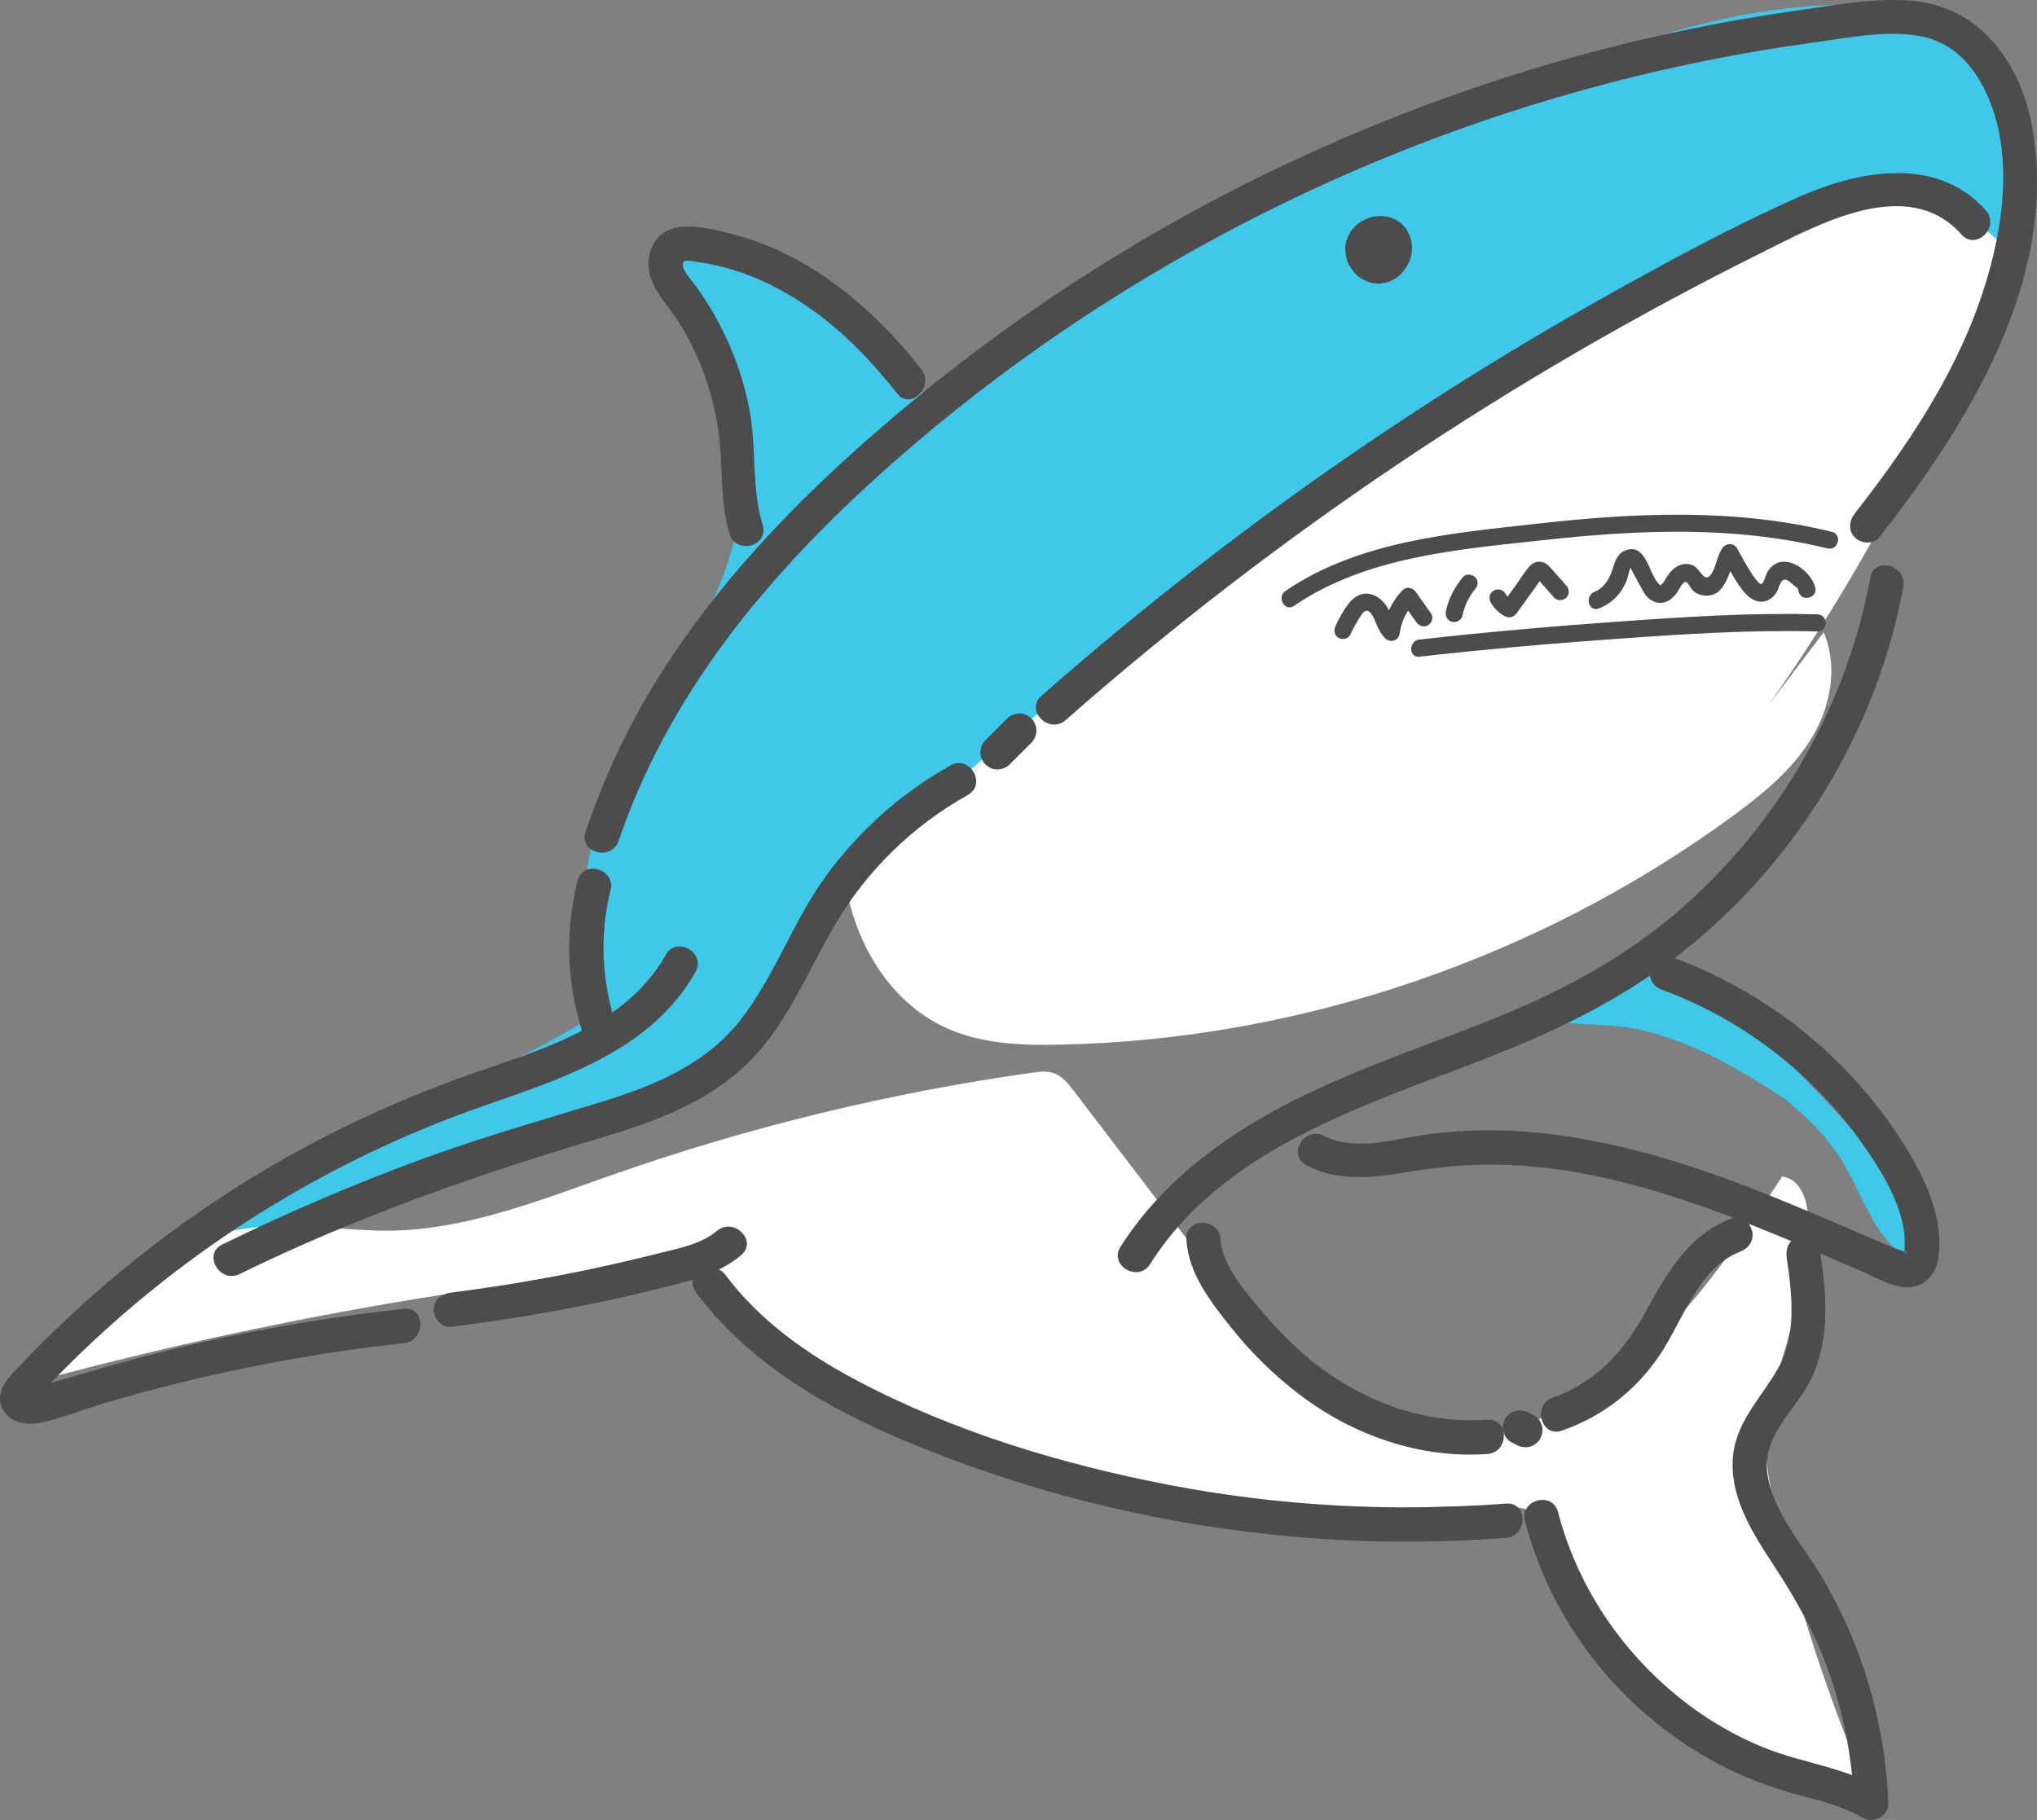 <?xml version="1.0" encoding="utf-8"?>
<!-- Generator: Adobe Illustrator 24.2.1, SVG Export Plug-In . SVG Version: 6.00 Build 0)  -->
<svg version="1.1" id="レイヤー_1" xmlns="http://www.w3.org/2000/svg" xmlns:xlink="http://www.w3.org/1999/xlink" x="0px"
	 y="0px" viewBox="0 0 198.766 177.613" style="enable-background:new 0 0 198.766 177.613;" xml:space="preserve">
<rect x="0" y="0" width="198.766" height="177.613" fill="#808080" stroke="none"/>
<style type="text/css">
	.st0{fill:#FFFFFF;}
	.st1{fill:#3EC8EA;}
	.st2{fill:#4C4C4C;}
</style>
<g>
	<path class="st0" d="M177.946,61.716c1.402,3.191,0.731,7.083-1.054,10.118
		c-1.909,3.245-4.911,5.687-7.952,7.905
		c-18.903,13.787-42.053,21.712-65.445,22.21
		c-3.501,0.075-7.09-0.028-10.356-1.29C84.357,97.265,80.58,86.127,82.749,76.965
		c4.158-17.566,21.21-27.814,35.791-35.743
		c17.273-9.392,35.315-17.369,53.889-23.816c6.607-2.293,13.625-4.42,20.495-3.114
		c1.885,0.358,4.012,1.277,4.403,3.155c0.192,0.924-0.096,1.873-0.388,2.77
		c-5.627,17.268-13.856,33.686-24.324,48.528"/>
	<path class="st1" d="M6,132.998c9.561-9.612,22.965-14.129,35.852-18.337
		c6.843-2.234,13.685-4.468,20.528-6.702c3.129-1.022,6.329-2.08,8.918-4.113
		c3.524-2.767,5.504-6.991,7.829-10.82c6.796-11.189,17.169-19.691,27.615-27.583
		c19.241-14.537,39.444-27.802,60.433-39.677c4.439-2.511,9.021-5,14.051-5.845
		s10.663,0.231,14.132,3.969c0.963-6.34,1.69-13.576-2.477-18.451
		c-3.679-4.304-9.982-5.205-15.634-4.871c-9.587,0.566-18.808,3.794-27.694,7.436
		c-20.526,8.412-40.073,19.212-58.119,32.112
		c-6.668-8.696-16.572-14.851-27.322-16.979
		c9.109,9.635,11.1,25.286,4.693,36.895c-1.831,3.317-4.244,6.278-6.195,9.526
		c-4.801,7.994-6.644,17.72-5.101,26.916c0.13,0.777,0.279,1.604-0.027,2.33
		c-0.324,0.767-1.08,1.246-1.797,1.669c-8.699,5.14-18.47,8.031-27.11,13.066
		C19.948,118.567,12.249,125.211,6,132.998z"/>
	<path class="st1" d="M174.072,107.192c2.358,1.854,4.504,4.035,5.99,6.64
		c2.027,3.555,3.371,8.344,7.345,9.321c0.93-3.184-1.206-6.387-3.311-8.951
		c-2.845-3.465-5.856-6.794-9.018-9.973c-3.271-3.288-6.791-6.472-11.042-8.327
		c-0.989-0.432-2.032-0.792-3.111-0.82c-1.204-0.031-2.376,0.353-3.52,0.732
		c-2.898,0.961-6.183,1.694-8.848,3.092c3.405,1.407,7.95,0.752,11.633,1.627
		C165.438,101.781,169.626,104.288,174.072,107.192z"/>
	<path class="st0" d="M1.525,135.346c20.677-5.711,41.843-9.65,63.19-11.759
		c1.125-0.111,2.29-0.213,3.361,0.149c1.384,0.468,2.398,1.632,3.351,2.74
		c5.393,6.266,12.984,9.933,20.279,13.823c16.449,8.769,34.627,7.091,53.261,6.625
		c2.798-0.07,6.222,0.332,7.332,2.902c0.391,0.905,0.398,1.92,0.493,2.901
		c0.624,6.407,5.286,11.859,10.842,15.112c5.555,3.253,11.963,4.673,18.253,6.047
		c-3.595-8.539-6.477-17.378-8.605-26.396c-0.54-2.29-1.035-4.618-0.98-6.97
		c0.076-3.221,1.174-6.315,2.042-9.417c0.956-3.417,1.642-6.91,2.05-10.435
		c0.271-2.338-0.161-5.485-2.486-5.855c-5.104,7.703-10.41,15.611-18.09,20.75
		c-7.68,5.139-18.42,6.858-26.057,1.657c-3.096-2.109-5.425-5.14-7.698-8.117
		c-5.759-7.545-11.519-15.09-17.278-22.635c-0.537-0.703-1.121-1.442-1.955-1.735
		c-0.68-0.239-1.427-0.145-2.141-0.044c-13.893,1.96-27.593,5.291-40.835,9.93
		c-7.594,2.66-15.309,5.796-23.349,5.463c-7.522-0.311-12.885-1.517-19.708,2.238
		c-3.08,1.695-5.981,3.715-8.636,6.019C6.622,129.673,3.221,134.877,1.525,135.346
		z"/>
	<path class="st2" d="M74.424,51.233c-1.127-3.653-0.578-7.635-1.317-11.383
		c-0.692-3.514-2.039-6.938-3.91-9.992c-0.442-0.721-0.918-1.418-1.418-2.1
		c-0.374-0.51-1.174-1.3-1.159-1.977c0.013-0.592,0.957-0.272,1.523-0.198
		c0.815,0.107,1.624,0.279,2.419,0.482c3.21,0.823,6.165,2.361,8.847,4.29
		c3.102,2.231,5.777,5.042,8.127,8.041c1.326,1.692,3.678-0.689,2.365-2.365
		c-4.726-6.031-11.056-11.364-18.637-13.239c-1.721-0.426-3.982-1.01-5.718-0.459
		c-1.839,0.584-2.597,2.678-2.141,4.445c0.492,1.905,2.138,3.465,3.123,5.129
		c1.041,1.759,1.886,3.615,2.51,5.561c0.714,2.224,1.153,4.515,1.286,6.848
		c0.15,2.628,0.091,5.264,0.875,7.806C71.832,54.172,75.06,53.297,74.424,51.233
		L74.424,51.233z"/>
	<path class="st2" d="M60.364,82.063c4.772-14.056,14.144-25.453,24.999-35.319
		c10.131-9.209,21.408-17.124,33.457-23.62
		c12.051-6.498,24.864-11.541,38.11-15.002
		c6.554-1.712,13.212-3.045,19.925-3.955c3.404-0.461,7.291-1.307,10.699-0.604
		c2.884,0.595,4.874,2.664,6.131,5.235c3.102,6.344,1.682,14.441-0.577,20.801
		c-2.666,7.504-7.235,14.263-12.11,20.496c-0.56,0.717-0.686,1.664,0,2.365
		c0.573,0.585,1.809,0.71,2.365,0c8.647-11.056,17.448-25.078,14.982-39.796
		c-1.066-6.363-5.045-12.057-11.881-12.599c-3.658-0.29-7.498,0.455-11.114,0.963
		c-3.629,0.51-7.241,1.138-10.828,1.882c-14.09,2.925-27.795,7.646-40.742,13.923
		c-13.008,6.308-25.215,14.248-36.257,23.58
		c-11.576,9.784-22.268,21.172-28.284,35.277c-0.768,1.802-1.47,3.628-2.099,5.483
		C56.446,83.216,59.674,84.093,60.364,82.063L60.364,82.063z"/>
	<path class="st2" d="M182.497,56.373c-2.284,12.414-8.809,23.804-18.27,32.149
		c-5.2,4.587-11.236,7.918-17.627,10.545c-6.801,2.795-13.843,5.035-20.417,8.361
		c-6.645,3.361-12.813,7.897-16.851,14.257c-1.157,1.822,1.736,3.501,2.887,1.688
		c7.769-12.235,22.918-15.979,35.481-21.167
		c6.465-2.67,12.522-5.937,17.89-10.455c4.874-4.103,9.07-9.034,12.405-14.46
		c3.766-6.129,6.425-12.951,7.727-20.027
		C186.109,55.159,182.887,54.257,182.497,56.373L182.497,56.373z"/>
	<path class="st2" d="M115.762,120.951c0.196,3.35,2.382,6.109,4.396,8.639
		c1.967,2.471,4.22,4.675,6.74,6.578c5.193,3.921,11.699,6.204,18.24,5.729
		c2.134-0.155,2.151-3.5,0-3.344c-5.729,0.416-11.242-1.458-15.878-4.776
		c-2.211-1.582-4.179-3.509-5.936-5.578c-1.653-1.946-4.061-4.583-4.217-7.248
		C118.981,118.812,115.636,118.798,115.762,120.951L115.762,120.951z"/>
	<path class="st2" d="M147.466,140.748c0.177,0.089,0.354,0.178,0.531,0.267
		c0.192,0.122,0.399,0.188,0.622,0.198c0.222,0.05,0.444,0.04,0.667-0.03
		c0.218-0.052,0.407-0.151,0.569-0.299c0.182-0.118,0.326-0.274,0.431-0.469
		c0.056-0.133,0.112-0.266,0.169-0.399c0.08-0.296,0.08-0.593,0-0.889
		c-0.056-0.133-0.112-0.266-0.169-0.399c-0.149-0.251-0.349-0.451-0.6-0.6
		c-0.177-0.089-0.354-0.178-0.531-0.267c-0.192-0.122-0.399-0.188-0.622-0.198
		c-0.222-0.05-0.444-0.04-0.667,0.03c-0.218,0.052-0.407,0.151-0.569,0.299
		c-0.182,0.118-0.326,0.274-0.431,0.469c-0.056,0.133-0.112,0.266-0.169,0.399
		c-0.08,0.296-0.08,0.593,0,0.889c0.056,0.133,0.112,0.266,0.169,0.399
		C147.015,140.4,147.215,140.6,147.466,140.748L147.466,140.748z"/>
	<path class="st2" d="M152.407,139.618c4.161-1.442,7.587-4.21,9.914-7.945
		c2.026-3.252,3.563-8.014,7.467-9.515c0.842-0.324,1.424-1.125,1.168-2.057
		c-0.221-0.806-1.209-1.494-2.057-1.168c-4.327,1.663-6.41,5.636-8.541,9.467
		c-2.036,3.66-4.802,6.593-8.841,7.993
		C149.498,137.094,150.366,140.325,152.407,139.618L152.407,139.618z"/>
	<path class="st2" d="M174.345,122.766c0.518,3.472,0.994,7.479-0.794,10.679
		c-1.73,3.098-4.363,5.432-4.485,9.223c-0.121,3.757,2.075,7.151,4.055,10.164
		c2.114,3.217,3.972,6.53,5.272,10.166c1.492,4.172,2.344,8.527,2.523,12.953
		c0.839-0.481,1.677-0.962,2.516-1.444c-3.398-2.004-7.405-2.426-11.039-3.849
		c-3.289-1.288-6.404-3.181-9.104-5.453c-5.458-4.591-9.463-10.725-11.258-17.64
		c-0.54-2.081-3.766-1.199-3.225,0.889c1.897,7.308,6.114,13.964,11.839,18.879
		c2.841,2.439,6.007,4.477,9.445,5.965c1.755,0.76,3.549,1.372,5.395,1.869
		c2.155,0.58,4.32,1.084,6.259,2.228c1.06,0.625,2.568-0.165,2.516-1.444
		c-0.318-7.84-2.564-15.558-6.629-22.281c-1.879-3.109-4.753-6.271-5.192-10.012
		c-0.43-3.659,2.793-6.03,4.263-9.023c1.96-3.99,1.5-8.509,0.866-12.758
		c-0.134-0.9-1.26-1.378-2.057-1.168
		C174.553,120.962,174.212,121.877,174.345,122.766L174.345,122.766z"/>
	<path class="st2" d="M56.347,85.97c-1.245,5.017-1.048,10.344,0.643,15.234
		c0.295,0.853,1.146,1.418,2.057,1.168c0.829-0.228,1.464-1.199,1.168-2.057
		c-1.502-4.342-1.752-8.992-0.643-13.456
		C60.09,84.771,56.866,83.88,56.347,85.97L56.347,85.97z"/>
	<path class="st2" d="M67.909,126.12c6.303,8.43,16.05,13.019,25.688,16.572
		c10.865,4.006,22.286,6.462,33.827,7.377c6.502,0.515,13.034,0.511,19.536,0.011
		c2.132-0.164,2.15-3.509,0-3.344c-11.021,0.847-22.137,0.258-32.992-1.839
		c-10.429-2.015-20.985-5.203-30.398-10.194
		c-4.853-2.573-9.454-5.831-12.773-10.271
		C69.523,122.729,66.618,124.394,67.909,126.12L67.909,126.12z"/>
	<path class="st2" d="M127.489,113.73c3.21,1.648,6.646,1.196,10.071,0.617
		c3.668-0.62,7.315-0.846,11.032-0.582c7.71,0.548,15.167,2.948,22.313,5.774
		c3.521,1.392,6.99,2.907,10.469,4.399c1.451,0.623,3.128,1.672,4.751,1.685
		c1.673,0.013,2.735-1.204,2.988-2.757c0.589-3.62-1.011-7.289-2.815-10.332
		c-1.586-2.677-3.484-5.188-5.597-7.471c-4.868-5.261-10.975-9.256-17.697-11.718
		c-2.024-0.741-2.896,2.489-0.889,3.225c5.321,1.949,10.216,5.014,14.316,8.924
		c2.05,1.955,3.915,4.104,5.517,6.441c1.674,2.442,3.364,5.157,3.834,8.131
		c0.12,0.762,0.068,1.493,0.057,2.257c0.006-0.478,0.468,0.249,0.069-0.097
		c-0.208-0.18-0.857-0.326-1.11-0.433c-1.594-0.67-3.179-1.364-4.768-2.046
		c-3.165-1.359-6.336-2.708-9.551-3.946c-6.458-2.486-13.109-4.467-20.009-5.211
		c-3.739-0.403-7.503-0.388-11.231,0.124c-3.21,0.441-6.987,1.707-10.062,0.129
		C127.266,109.862,125.572,112.746,127.489,113.73L127.489,113.73z"/>
	<path class="st2" d="M64.973,93.175c-3.993,7.08-12.394,9.296-19.525,11.825
		c-7.279,2.582-14.296,5.913-20.881,9.948c-6.506,3.987-12.616,8.654-18.171,13.886
		c-1.414,1.332-2.792,2.702-4.132,4.109c-1.157,1.215-2.91,2.68-2.019,4.543
		c0.697,1.457,2.547,1.658,3.957,1.319c2.008-0.484,3.975-1.277,5.96-1.861
		c9.555-2.813,19.354-4.785,29.255-5.868c2.116-0.232,2.14-3.578,0-3.344
		c-8.301,0.908-16.533,2.375-24.62,4.462c-2.004,0.517-3.998,1.071-5.982,1.661
		c-1.831,0.545-3.805,1.001-5.565,1.738c-0.462,0.193-0.663-0.416-0.175,0.543
		c0.446,0.877,0.138,0.506,0.557,0.234c0.153-0.1,0.3-0.323,0.426-0.457
		c0.665-0.709,1.339-1.408,2.022-2.098c1.269-1.282,2.571-2.532,3.903-3.748
		c10.749-9.818,23.491-17.367,37.235-22.151
		c7.748-2.697,16.35-5.439,20.644-13.053
		C68.919,92.986,66.031,91.299,64.973,93.175L64.973,93.175z"/>
	<path class="st2" d="M43.99,129.493c5.052-0.634,10.076-1.46,15.055-2.526
		c2.493-0.534,4.977-1.119,7.442-1.771c2.135-0.564,4.129-1.268,5.838-2.707
		c1.648-1.388-0.727-3.743-2.365-2.365c-1.576,1.327-3.812,1.714-5.752,2.205
		c-2.163,0.547-4.337,1.051-6.52,1.513c-4.532,0.957-9.103,1.731-13.699,2.307
		c-0.903,0.113-1.662,0.687-1.672,1.672
		C42.309,128.638,43.094,129.605,43.99,129.493L43.99,129.493z"/>
	<path class="st2" d="M23.372,124.34c11.324-5.548,23.058-9.678,35.127-13.257
		c5.063-1.501,10.209-3.344,14.138-7.012c4.043-3.774,6.042-9.037,8.774-13.717
		c3.128-5.359,7.613-9.738,13.025-12.769c1.878-1.052,0.194-3.941-1.688-2.887
		c-4.774,2.674-8.892,6.342-12.125,10.754c-3.259,4.448-5.014,9.842-8.434,14.171
		c-3.373,4.269-8.364,6.33-13.424,7.888c-5.747,1.769-11.512,3.393-17.166,5.453
		c-6.784,2.471-13.432,5.313-19.915,8.489
		C19.751,122.399,21.444,125.284,23.372,124.34L23.372,124.34z"/>
	<path class="st2" d="M98.518,74.604c0.708-0.708,1.416-1.416,2.124-2.124
		c0.303-0.303,0.49-0.754,0.49-1.182c0.009-0.23-0.039-0.445-0.144-0.644
		c-0.067-0.207-0.183-0.387-0.346-0.538c-0.319-0.293-0.737-0.51-1.182-0.49
		c-0.444,0.02-0.862,0.17-1.182,0.49c-0.708,0.708-1.416,1.416-2.124,2.124
		c-0.303,0.303-0.49,0.754-0.49,1.182c-0.009,0.23,0.039,0.445,0.144,0.644
		c0.067,0.207,0.183,0.387,0.346,0.538c0.319,0.293,0.737,0.51,1.182,0.49
		C97.779,75.074,98.198,74.924,98.518,74.604L98.518,74.604z"/>
	<path class="st2" d="M103.98,70.279c20.535-18.069,43.412-33.435,67.904-45.613
		c5.521-2.745,14.274-7.67,19.518-1.777c1.434,1.611,3.792-0.761,2.365-2.365
		c-4.822-5.419-12.553-3.848-18.37-1.249c-6.49,2.9-12.794,6.319-18.992,9.792
		c-12.442,6.974-24.412,14.791-35.802,23.378
		c-6.521,4.916-12.856,10.075-18.988,15.469
		C99.997,69.339,102.37,71.697,103.98,70.279L103.98,70.279z"/>
	<path class="st2" d="M133.443,24.398c-0.004,0.011-0.009,0.022-0.013,0.033
		c0.056-0.133,0.112-0.266,0.169-0.399c-0.024,0.054-0.052,0.102-0.087,0.149
		c0.087-0.113,0.174-0.226,0.261-0.338c-0.037,0.044-0.076,0.083-0.121,0.12
		c0.113-0.087,0.226-0.174,0.338-0.261c-0.056,0.042-0.114,0.076-0.178,0.104
		c0.133-0.056,0.266-0.112,0.399-0.169c-0.077,0.031-0.155,0.053-0.237,0.066
		c0.148-0.02,0.296-0.04,0.444-0.06c-0.095,0.012-0.189,0.012-0.284-0.001
		c0.148,0.02,0.296,0.04,0.444,0.06c-0.071-0.012-0.138-0.03-0.205-0.056
		c0.133,0.056,0.266,0.112,0.399,0.169c-0.066-0.028-0.125-0.062-0.183-0.105
		c0.113,0.087,0.226,0.174,0.338,0.261c-0.05-0.041-0.093-0.084-0.134-0.134
		c0.087,0.113,0.174,0.226,0.261,0.338c-0.05-0.067-0.09-0.136-0.124-0.212
		c0.056,0.133,0.112,0.266,0.169,0.399c-0.03-0.078-0.051-0.155-0.065-0.237
		c0.02,0.148,0.04,0.296,0.06,0.444c-0.014-0.112-0.014-0.221,0-0.333
		c-0.02,0.148-0.04,0.296-0.06,0.444c0.016-0.098,0.041-0.192,0.077-0.285
		c-0.056,0.133-0.112,0.266-0.169,0.399c0.039-0.092,0.086-0.176,0.145-0.257
		c-0.087,0.113-0.174,0.226-0.261,0.338c0.058-0.074,0.12-0.138,0.193-0.197
		c-0.113,0.087-0.226,0.174-0.338,0.261c0.076-0.057,0.156-0.104,0.244-0.143
		c-0.133,0.056-0.266,0.112-0.399,0.169c0.099-0.04,0.2-0.067,0.305-0.082
		c-0.148,0.02-0.296,0.04-0.444,0.06c0.119-0.014,0.237-0.014,0.356-0.001
		c-0.148-0.02-0.296-0.04-0.444-0.06c0.145,0.02,0.283,0.058,0.419,0.114
		c-0.133-0.056-0.266-0.112-0.399-0.169c0.111,0.049,0.215,0.109,0.313,0.181
		c-0.113-0.087-0.226-0.174-0.338-0.261c0.095,0.074,0.18,0.156,0.255,0.25
		c-0.087-0.113-0.174-0.226-0.261-0.338c0.058,0.077,0.106,0.158,0.146,0.245
		c-0.056-0.133-0.112-0.266-0.169-0.399c0.04,0.096,0.067,0.194,0.083,0.297
		c-0.02-0.148-0.04-0.296-0.06-0.444c0.014,0.112,0.013,0.222,0,0.333
		c0.02-0.148,0.04-0.296,0.06-0.444c-0.019,0.125-0.053,0.244-0.101,0.361
		c0.056-0.133,0.112-0.266,0.169-0.399c-0.052,0.117-0.116,0.225-0.191,0.328
		c0.087-0.113,0.174-0.226,0.261-0.338c-0.088,0.113-0.186,0.214-0.298,0.304
		c0.113-0.087,0.226-0.174,0.338-0.261c-0.113,0.087-0.234,0.159-0.365,0.217
		c0.133-0.056,0.266-0.112,0.399-0.169c-0.119,0.048-0.239,0.081-0.366,0.099
		c0.148-0.02,0.296-0.04,0.444-0.06c-0.114,0.012-0.225,0.011-0.339-0.003
		c0.148,0.02,0.296,0.04,0.444,0.06c-0.124-0.02-0.242-0.054-0.358-0.102
		c0.133,0.056,0.266,0.112,0.399,0.169c-0.114-0.052-0.22-0.114-0.32-0.189
		c0.113,0.087,0.226,0.174,0.338,0.261c-0.122-0.095-0.229-0.203-0.325-0.325
		c0.087,0.113,0.174,0.226,0.261,0.338c-0.093-0.125-0.17-0.257-0.232-0.4
		c0.056,0.133,0.112,0.266,0.169,0.399c-0.059-0.144-0.099-0.291-0.12-0.445
		c0.02,0.148,0.04,0.296,0.06,0.444c-0.014-0.126-0.015-0.25-0.002-0.376
		c-0.02,0.148-0.04,0.296-0.06,0.444c0.017-0.127,0.049-0.248,0.096-0.367
		c-0.056,0.133-0.112,0.266-0.169,0.399c0.052-0.121,0.118-0.233,0.197-0.338
		c-0.087,0.113-0.174,0.226-0.261,0.338c0.09-0.113,0.191-0.213,0.305-0.303
		c-0.113,0.087-0.226,0.174-0.338,0.261c0.136-0.103,0.282-0.186,0.439-0.253
		c-0.133,0.056-0.266,0.112-0.399,0.169c0.158-0.063,0.32-0.107,0.489-0.13
		c-0.148,0.02-0.296,0.04-0.444,0.06c0.143-0.016,0.285-0.017,0.427-0.001
		c-0.148-0.02-0.296-0.04-0.444-0.06c0.129,0.018,0.253,0.049,0.375,0.097
		c-0.133-0.056-0.266-0.112-0.399-0.169c0.11,0.047,0.212,0.105,0.309,0.177
		c-0.113-0.087-0.226-0.174-0.338-0.261c0.083,0.065,0.156,0.137,0.223,0.219
		c-0.087-0.113-0.174-0.226-0.261-0.338c0.076,0.098,0.137,0.204,0.186,0.318
		c-0.056-0.133-0.112-0.266-0.169-0.399c0.051,0.126,0.084,0.256,0.103,0.39
		c-0.02-0.148-0.04-0.296-0.06-0.444c0.019,0.16,0.017,0.318-0.004,0.478
		c0.02-0.148,0.04-0.296,0.06-0.444c-0.024,0.16-0.067,0.313-0.129,0.462
		c0.056-0.133,0.112-0.266,0.169-0.399c-0.055,0.125-0.121,0.241-0.202,0.351
		c0.087-0.113,0.174-0.226,0.261-0.338c-0.075,0.097-0.159,0.184-0.254,0.261
		c0.113-0.087,0.226-0.174,0.338-0.261c-0.089,0.068-0.182,0.124-0.285,0.169
		c0.133-0.056,0.266-0.112,0.399-0.169c-0.098,0.04-0.197,0.068-0.302,0.084
		c0.148-0.02,0.296-0.04,0.444-0.06c-0.11,0.014-0.218,0.013-0.328-0.001
		c0.148,0.02,0.296,0.04,0.444,0.06c-0.108-0.017-0.21-0.047-0.311-0.088
		c0.133,0.056,0.266,0.112,0.399,0.169c-0.124-0.054-0.237-0.123-0.344-0.206
		c0.113,0.087,0.226,0.174,0.338,0.261c-0.107-0.086-0.202-0.183-0.287-0.29
		c0.087,0.113,0.174,0.226,0.261,0.338c-0.091-0.119-0.167-0.246-0.228-0.383
		c0.056,0.133,0.112,0.266,0.169,0.399c-0.057-0.136-0.097-0.275-0.117-0.42
		c0.02,0.148,0.04,0.296,0.06,0.444c-0.012-0.107-0.013-0.213-0.001-0.32
		c-0.02,0.148-0.04,0.296-0.06,0.444c0.015-0.107,0.043-0.21,0.084-0.31
		c-0.056,0.133-0.112,0.266-0.169,0.399c0.037-0.082,0.081-0.156,0.133-0.229
		c-0.087,0.113-0.174,0.226-0.261,0.338c0.071-0.092,0.151-0.172,0.241-0.245
		c-0.113,0.087-0.226,0.174-0.338,0.261c0.104-0.079,0.215-0.143,0.336-0.194
		c-0.133,0.056-0.266,0.112-0.399,0.169c0.122-0.048,0.246-0.081,0.376-0.1
		c-0.148,0.02-0.296,0.04-0.444,0.06c0.13-0.015,0.258-0.015,0.387,0.002
		c-0.148-0.02-0.296-0.04-0.444-0.06c0.115,0.019,0.224,0.049,0.331,0.094
		c-0.133-0.056-0.266-0.112-0.399-0.169c0.093,0.043,0.177,0.093,0.26,0.154
		c-0.113-0.087-0.226-0.174-0.338-0.261c0.091,0.072,0.172,0.152,0.246,0.241
		c-0.087-0.113-0.174-0.226-0.261-0.338c0.08,0.104,0.146,0.214,0.2,0.333
		c-0.056-0.133-0.112-0.266-0.169-0.399c0.05,0.121,0.086,0.244,0.106,0.373
		c-0.02-0.148-0.04-0.296-0.06-0.444c0.015,0.115,0.017,0.228,0.005,0.344
		c0.02-0.148,0.04-0.296,0.06-0.444c-0.014,0.107-0.04,0.209-0.078,0.311
		c0.056-0.133,0.112-0.266,0.169-0.399c-0.038,0.089-0.083,0.169-0.142,0.247
		c0.087-0.113,0.174-0.226,0.261-0.338c-0.04,0.047-0.082,0.089-0.13,0.127
		c0.113-0.087,0.226-0.174,0.338-0.261c-0.052,0.038-0.105,0.069-0.163,0.095
		c0.133-0.056,0.266-0.112,0.399-0.169c-0.057,0.022-0.113,0.036-0.173,0.045
		c0.148-0.02,0.296-0.04,0.444-0.06c-0.06,0.006-0.118,0.006-0.178,0
		c0.148,0.02,0.296,0.04,0.444,0.06c-0.087-0.012-0.168-0.035-0.25-0.067
		c0.133,0.056,0.266,0.112,0.399,0.169c-0.111-0.048-0.211-0.11-0.307-0.183
		c0.113,0.087,0.226,0.174,0.338,0.261c-0.11-0.089-0.208-0.189-0.295-0.3
		c0.087,0.113,0.174,0.226,0.261,0.338c-0.086-0.115-0.158-0.236-0.216-0.367
		c0.056,0.133,0.112,0.266,0.169,0.399c-0.053-0.13-0.087-0.261-0.106-0.4
		c0.02,0.148,0.04,0.296,0.06,0.444c-0.016-0.141-0.017-0.281-0-0.422
		c-0.02,0.148-0.04,0.296-0.06,0.444c0.016-0.11,0.042-0.215,0.081-0.319
		c-0.056,0.133-0.112,0.266-0.169,0.399c0.032-0.074,0.069-0.142,0.115-0.207
		c-0.087,0.113-0.174,0.226-0.261,0.338c0.041-0.052,0.084-0.098,0.135-0.141
		c-0.113,0.087-0.226,0.174-0.338,0.261c0.052-0.04,0.106-0.073,0.166-0.1
		c-0.133,0.056-0.266,0.112-0.399,0.169c0.033-0.012,0.064-0.02,0.098-0.027
		c-0.148,0.02-0.296,0.04-0.444,0.06c0.046-0.005,0.089-0.006,0.134-0.002
		c-0.148-0.02-0.296-0.04-0.444-0.06c0.057,0.009,0.111,0.024,0.165,0.045
		c-0.133-0.056-0.266-0.112-0.399-0.169c0.053,0.024,0.102,0.052,0.15,0.086
		c-0.113-0.087-0.226-0.174-0.338-0.261c0.054,0.043,0.102,0.089,0.144,0.144
		c-0.087-0.113-0.174-0.226-0.261-0.338c0.025,0.036,0.047,0.072,0.065,0.111
		c-0.056-0.133-0.112-0.266-0.169-0.399c0.015,0.039,0.027,0.076,0.034,0.117
		c-0.02-0.148-0.04-0.296-0.06-0.444c0.003,0.03,0.003,0.058,0.001,0.088
		c0.02-0.148,0.04-0.296,0.06-0.444c-0.005,0.031-0.012,0.057-0.023,0.086
		c0.056-0.133,0.112-0.266,0.169-0.399c-0.014,0.03-0.03,0.055-0.049,0.082
		c0.087-0.113,0.174-0.226,0.261-0.338c-0.008,0.009-0.015,0.017-0.023,0.026
		c-0.295,0.335-0.49,0.725-0.49,1.182c0,0.41,0.182,0.9,0.49,1.182
		c0.319,0.293,0.737,0.51,1.182,0.49c0.427-0.019,0.89-0.158,1.182-0.49
		c0.356-0.404,0.583-0.857,0.587-1.405c0.003-0.388-0.114-0.79-0.321-1.117
		c-0.422-0.666-1.179-1.129-1.98-1.12c-1.47,0.017-2.461,1.466-2.339,2.851
		c0.05,0.576,0.188,1.138,0.529,1.618c0.16,0.226,0.335,0.465,0.55,0.647
		c0.208,0.176,0.427,0.357,0.678,0.47c0.407,0.184,0.709,0.29,1.166,0.3
		c0.41,0.009,0.796-0.108,1.157-0.294c0.615-0.317,1.122-1.016,1.238-1.7
		c0.049-0.288,0.097-0.565,0.064-0.853c-0.056-0.497-0.133-0.802-0.352-1.257
		c-0.241-0.499-0.691-0.957-1.171-1.23c-0.495-0.282-1.108-0.442-1.678-0.383
		c-0.488,0.05-0.772,0.129-1.22,0.328c-0.262,0.117-0.49,0.296-0.707,0.483
		c-0.825,0.711-1.128,1.962-0.789,2.987c0.348,1.051,1.124,1.873,2.182,2.221
		c0.999,0.33,2.181-0.012,2.898-0.767c0.614-0.646,0.989-1.567,0.945-2.465
		c-0.052-1.061-0.556-2.066-1.501-2.605c-0.798-0.456-1.842-0.553-2.705-0.226
		c-0.515,0.195-0.943,0.429-1.347,0.814c-0.391,0.372-0.643,0.827-0.821,1.329
		c-0.191,0.538-0.161,1.139-0.048,1.689c0.119,0.576,0.435,1.063,0.801,1.508
		c0.368,0.447,0.887,0.729,1.42,0.926c0.256,0.094,0.542,0.119,0.81,0.14
		c0.085,0.007,0.17,0.003,0.255-0.006c0.215-0.022,0.442-0.042,0.651-0.102
		c0.538-0.156,1.067-0.465,1.45-0.877c0.377-0.405,0.708-0.925,0.818-1.476
		c0.056-0.28,0.104-0.573,0.073-0.86c-0.048-0.453-0.125-0.762-0.326-1.173
		c-0.229-0.467-0.643-0.847-1.074-1.124c-0.221-0.142-0.479-0.241-0.725-0.327
		c-0.255-0.089-0.555-0.121-0.815-0.139c-0.533-0.038-1.08,0.11-1.546,0.363
		c-1.102,0.596-1.687,2.066-1.282,3.256c0.138,0.406,0.322,0.74,0.624,1.051
		c0.292,0.301,0.615,0.465,1,0.606c0.472,0.173,1.109,0.174,1.582,0.004
		c0.403-0.144,0.686-0.295,1-0.592c0.306-0.29,0.451-0.611,0.599-0.995
		c0.147-0.381,0.03-0.95-0.169-1.288c-0.203-0.347-0.601-0.678-0.999-0.768
		c-0.428-0.097-0.908-0.076-1.288,0.169c-0.113,0.087-0.226,0.174-0.338,0.261
		C133.666,23.869,133.523,24.115,133.443,24.398L133.443,24.398z"/>
	<path class="st2" d="M126.268,59.125c7.027-4.806,16.029-5.501,24.254-6.405
		c9.247-1.016,18.687-1.444,27.795,0.8c1.045,0.257,1.49-1.355,0.444-1.612
		c-9.415-2.319-19.157-1.877-28.713-0.807c-8.375,0.938-17.47,1.687-24.625,6.581
		C124.541,58.285,125.376,59.734,126.268,59.125L126.268,59.125z"/>
	<path class="st2" d="M131.755,61.948c0.267-0.587,0.575-1.153,0.93-1.692
		c0.15-0.227,0.399-0.709,0.711-0.644c0.458,0.096,0.714,0.841,0.869,1.199
		c0.238,0.55,0.485,1.063,0.909,1.498c0.232,0.239,0.613,0.305,0.913,0.173
		c0.332-0.146,0.469-0.417,0.514-0.764c0.141-1.095,0.671-2.131,1.426-2.927
		c-0.438-0.056-0.875-0.113-1.313-0.169c0.495,0.699,0.989,1.399,1.484,2.098
		c0.26,0.368,0.73,0.542,1.144,0.3c0.364-0.213,0.562-0.773,0.3-1.144
		c-0.495-0.699-0.989-1.399-1.484-2.098c-0.299-0.424-0.915-0.588-1.313-0.169
		c-1.086,1.145-1.715,2.552-1.916,4.109c0.476-0.197,0.951-0.394,1.427-0.591
		c-0.467-0.479-0.61-1.187-0.93-1.759c-0.402-0.717-1.091-1.333-1.932-1.423
		c-0.842-0.09-1.486,0.415-1.964,1.053c-0.486,0.65-0.883,1.369-1.22,2.107
		c-0.187,0.411-0.117,0.9,0.3,1.144
		C130.97,62.458,131.567,62.361,131.755,61.948L131.755,61.948z"/>
	<path class="st2" d="M142.698,60.098c0.056-0.264,0.126-0.525,0.213-0.78
		c0.043-0.128,0.092-0.254,0.141-0.379c0.034-0.082,0.026-0.062-0.025,0.06
		c0.013-0.031,0.027-0.062,0.041-0.093c0.028-0.061,0.056-0.123,0.086-0.183
		c0.118-0.242,0.251-0.478,0.398-0.704c0.073-0.113,0.15-0.224,0.23-0.333
		c0.02-0.027,0.04-0.054,0.061-0.081c-0.08,0.102-0.092,0.119-0.037,0.049
		c0.043-0.052,0.085-0.105,0.129-0.156c0.146-0.173,0.245-0.358,0.245-0.591
		c0-0.205-0.091-0.45-0.245-0.591c-0.31-0.285-0.881-0.357-1.182,0
		c-0.812,0.964-1.403,2.1-1.665,3.338c-0.09,0.427,0.126,0.924,0.584,1.028
		C142.089,60.778,142.601,60.556,142.698,60.098L142.698,60.098z"/>
	<path class="st2" d="M145.453,58.777c0.322,0.579,0.811,1.063,1.401,1.368
		c0.43,0.222,0.868,0.084,1.144-0.3c0.732-1.018,1.464-2.036,2.195-3.055
		c0.094-0.13,0.181-0.27,0.283-0.394c-0.05,0.062-0.043,0.057,0.022-0.017
		c-0.135,0.118-0.306,0.136-0.513,0.052c-0.045-0.036-0.046-0.035-0.004,0.005
		c0.031,0.03,0.06,0.061,0.088,0.094c0.108,0.118,0.212,0.24,0.318,0.36
		c0.423,0.48,0.847,0.959,1.27,1.439c0.299,0.339,0.877,0.305,1.182,0
		c0.336-0.336,0.3-0.843,0-1.182c-0.503-0.569-1.004-1.14-1.509-1.708
		c-0.264-0.297-0.557-0.549-0.963-0.608c-0.421-0.061-0.823,0.113-1.106,0.426
		c-0.497,0.549-0.895,1.223-1.326,1.824c-0.46,0.64-0.921,1.281-1.381,1.921
		c0.381-0.1,0.763-0.2,1.144-0.3c-0.381-0.197-0.592-0.392-0.801-0.768
		c-0.219-0.395-0.76-0.524-1.144-0.3
		C145.356,57.865,145.233,58.38,145.453,58.777L145.453,58.777z"/>
	<path class="st2" d="M156.02,59.377c0.859-0.346,1.556-0.853,2.099-1.614
		c0.254-0.356,0.455-0.738,0.62-1.142c0.042-0.103,0.313-1.194,0.358-1.218
		c0.004-0.002,1.245,2.415,1.518,2.735c0.536,0.628,1.353,0.906,2.127,0.52
		c0.35-0.175,0.622-0.464,0.86-0.768c0.178-0.228,0.569-1.101,0.869-1.106
		c0.205-0.003,0.557,0.7,0.732,0.86c0.269,0.245,0.581,0.401,0.94,0.454
		c2.326,0.346,2.452-2.406,3.351-3.744c-0.481,0-0.962,0-1.444,0
		c0.686,1.132,1.297,2.429,2.147,3.447c0.596,0.714,1.524,1.219,2.433,0.719
		c0.322-0.177,0.569-0.466,0.754-0.778c0.178-0.299,0.259-0.813,0.504-1.05
		c0.442-0.428,0.954,0.331,1.364,0.602c0.089,0.058,0.242,0.11,0.31,0.185
		c-0.3-0.332-0.109,0.046-0.047,0.278c0.275,1.039,1.889,0.598,1.612-0.444
		c-0.367-1.387-2.338-3.064-3.829-2.315c-0.368,0.185-0.646,0.501-0.854,0.85
		c-0.126,0.213-0.326,1.034-0.555,1.137c-0.459,0.207-2.167-3.099-2.395-3.476
		c-0.339-0.56-1.096-0.518-1.444,0c-0.492,0.733-0.547,1.616-0.975,2.361
		c-0.714,1.242-1.113-0.268-1.79-0.638c-0.623-0.34-1.309-0.222-1.862,0.191
		c-0.334,0.25-0.581,0.575-0.807,0.922c-0.113,0.174-0.202,0.364-0.338,0.522
		c-0.25,0.291-0.224,0.342-0.496,0.035c-0.902-1.021-1.222-4.013-3.229-3.16
		c-0.762,0.323-0.965,1.055-1.192,1.773c-0.297,0.942-0.825,1.864-1.786,2.252
		C154.59,58.162,155.02,59.78,156.02,59.377L156.02,59.377z"/>
	<path class="st2" d="M138.503,64.086c6.451-0.719,12.921-1.292,19.396-1.751
		c6.458-0.458,12.961-0.883,19.439-0.709c1.076,0.029,1.076-1.643,0-1.672
		c-6.478-0.174-12.981,0.251-19.439,0.709c-6.475,0.459-12.944,1.032-19.396,1.751
		C137.445,62.532,137.433,64.205,138.503,64.086L138.503,64.086z"/>
</g>
</svg>
